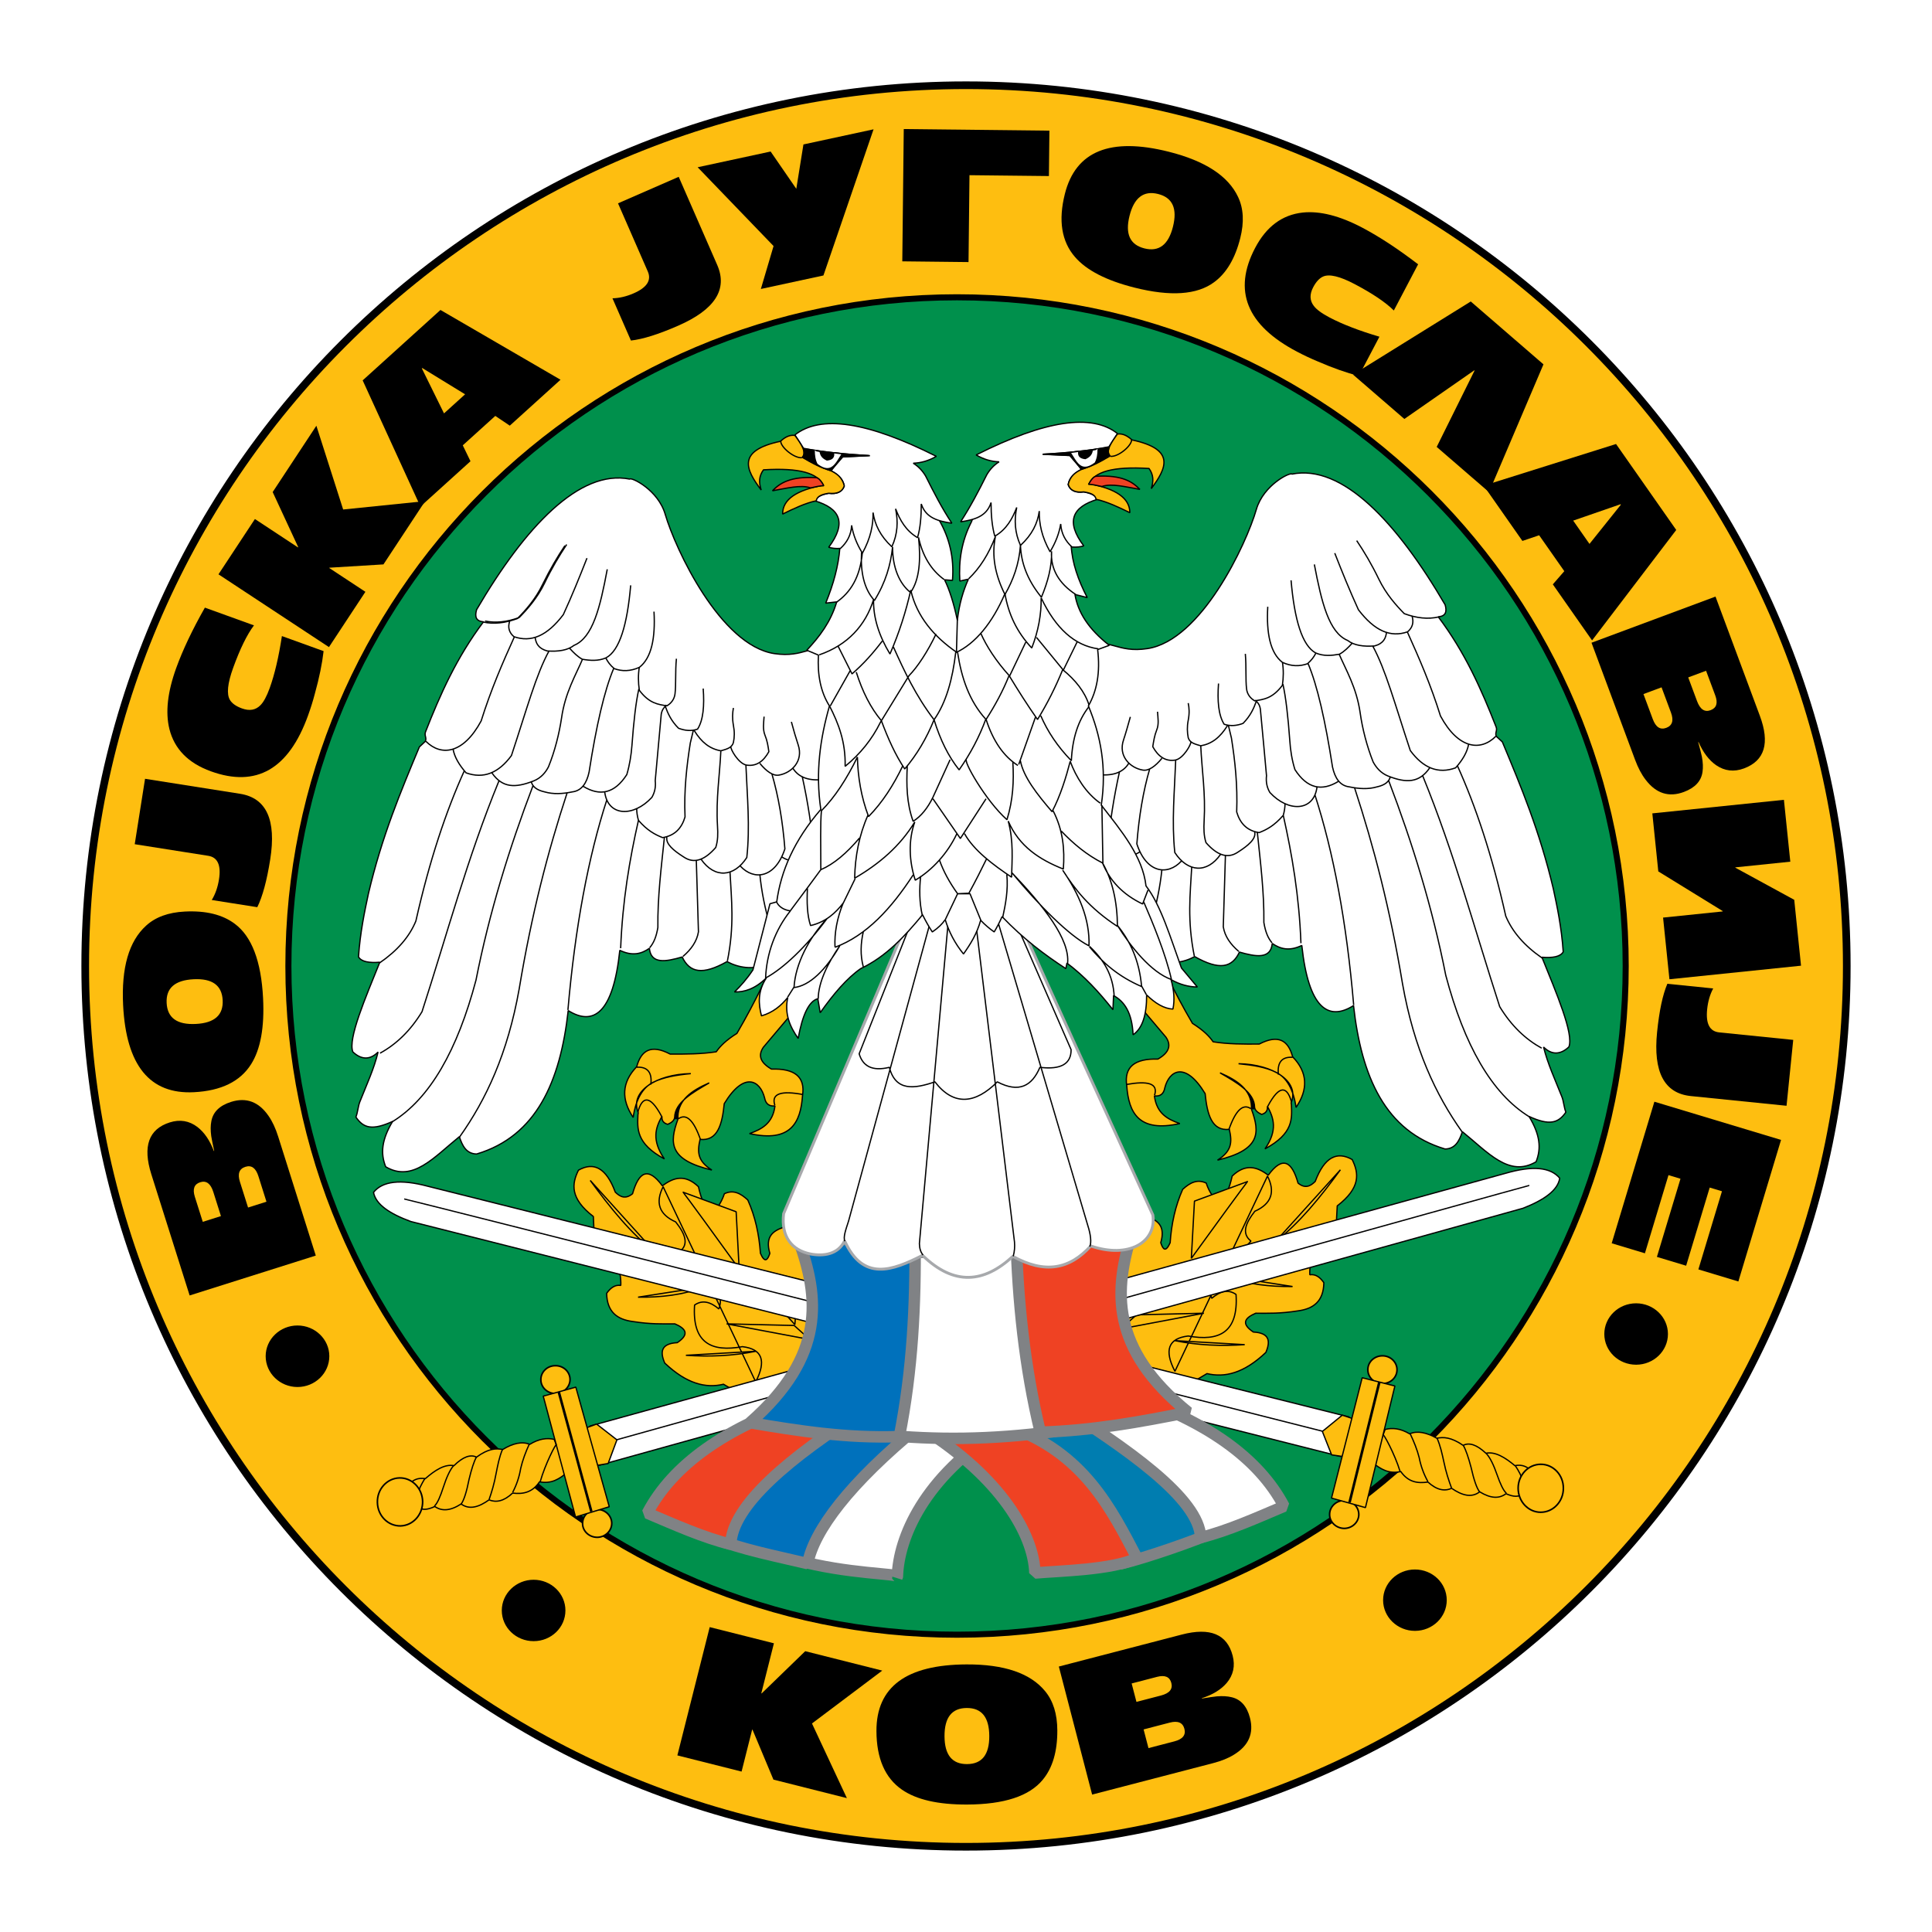 <?xml version="1.0" encoding="utf-8"?>
<!-- Generator: Adobe Illustrator 13.0.0, SVG Export Plug-In . SVG Version: 6.00 Build 14948)  -->
<!DOCTYPE svg PUBLIC "-//W3C//DTD SVG 1.0//EN" "http://www.w3.org/TR/2001/REC-SVG-20010904/DTD/svg10.dtd">
<svg version="1.0" id="Layer_1" xmlns="http://www.w3.org/2000/svg" xmlns:xlink="http://www.w3.org/1999/xlink" x="0px" y="0px"
	 width="192.756px" height="192.756px" viewBox="0 0 192.756 192.756" enable-background="new 0 0 192.756 192.756"
	 xml:space="preserve">
<g>
	<polygon fill-rule="evenodd" clip-rule="evenodd" fill="#FFFFFF" points="0,0 192.756,0 192.756,192.756 0,192.756 0,0 	"/>
	
		<path fill-rule="evenodd" clip-rule="evenodd" fill="#FEBE10" stroke="#000000" stroke-width="0.764" stroke-miterlimit="2.613" d="
		M96.377,8.504c48.507,0,87.875,39.366,87.875,87.874c0,48.507-39.367,87.874-87.875,87.874c-48.506,0-87.874-39.367-87.874-87.874
		C8.504,47.87,47.871,8.504,96.377,8.504L96.377,8.504z"/>
	<polygon fill-rule="evenodd" clip-rule="evenodd" points="67.581,175.137 70.807,162.337 77.214,163.952 75.956,168.942 
		75.992,168.951 80.338,164.739 88.023,166.676 81.011,171.951 84.494,179.399 77.165,177.552 75.079,172.572 75.043,172.563 
		73.988,176.751 67.581,175.137 	"/>
	<path fill-rule="evenodd" clip-rule="evenodd" d="M96.494,180.039c-2.904,0.013-5.078-0.486-6.521-1.495
		c-1.677-1.165-2.52-3.11-2.53-5.835c-0.017-4.409,2.982-6.627,8.997-6.65c3.746-0.014,6.354,0.874,7.826,2.664
		c0.81,0.975,1.217,2.279,1.223,3.917c0.009,2.102-0.473,3.74-1.444,4.916C102.707,179.197,100.19,180.025,96.494,180.039
		L96.494,180.039L96.494,180.039z M96.479,176.004c1.489-0.005,2.229-0.938,2.221-2.798c-0.007-1.872-0.755-2.805-2.243-2.799
		c-1.49,0.005-2.229,0.944-2.222,2.816C94.242,175.084,94.99,176.01,96.479,176.004L96.479,176.004z"/>
	<path fill-rule="evenodd" clip-rule="evenodd" d="M108.962,179.046l-3.322-12.775l12.274-3.192
		c2.823-0.734,4.512-0.032,5.068,2.105c0.267,1.028,0.069,1.938-0.596,2.728c-0.57,0.666-1.397,1.171-2.48,1.516l0.01,0.035
		c0.677-0.113,1.174-0.186,1.493-0.218c0.567-0.047,1.062-0.017,1.479,0.088c0.913,0.217,1.521,0.904,1.822,2.061
		c0.402,1.548-0.131,2.771-1.6,3.671c-0.553,0.345-1.248,0.627-2.086,0.845L108.962,179.046L108.962,179.046L108.962,179.046z
		 M112.905,167.959l0.479,1.839l2.444-0.636c0.851-0.222,1.195-0.638,1.036-1.251c-0.159-0.614-0.636-0.816-1.426-0.611
		L112.905,167.959L112.905,167.959L112.905,167.959z M114.098,172.545l0.485,1.864l2.587-0.673c0.825-0.215,1.159-0.63,0.999-1.246
		c-0.163-0.627-0.652-0.835-1.467-0.623L114.098,172.545L114.098,172.545z"/>
	<path fill-rule="evenodd" clip-rule="evenodd" d="M31.506,125.269l-12.586,3.979l-3.823-12.095
		c-0.878-2.779-0.265-4.503,1.841-5.17c1.013-0.319,1.932-0.168,2.755,0.455c0.693,0.535,1.241,1.335,1.641,2.397l0.035-0.011
		c-0.148-0.67-0.246-1.163-0.295-1.48c-0.076-0.564-0.072-1.059,0.012-1.481c0.169-0.924,0.824-1.565,1.964-1.926
		c1.525-0.481,2.774-0.013,3.748,1.406c0.374,0.535,0.691,1.216,0.953,2.042L31.506,125.269L31.506,125.269L31.506,125.269z
		 M20.23,121.903l1.813-0.573l-0.761-2.408c-0.265-0.837-0.699-1.161-1.304-0.97c-0.603,0.19-0.783,0.677-0.537,1.455L20.23,121.903
		L20.23,121.903L20.23,121.903z M24.749,120.476l1.836-0.581l-0.805-2.548c-0.257-0.814-0.689-1.126-1.295-0.934
		c-0.618,0.195-0.8,0.694-0.547,1.497L24.749,120.476L24.749,120.476z"/>
	<path fill-rule="evenodd" clip-rule="evenodd" d="M26.247,99.586c0.146,2.9-0.25,5.096-1.19,6.584
		c-1.087,1.729-2.99,2.661-5.711,2.8c-4.405,0.222-6.759-2.671-7.062-8.678c-0.189-3.741,0.577-6.388,2.296-7.942
		c0.935-0.854,2.22-1.322,3.856-1.404c2.098-0.105,3.757,0.3,4.978,1.215C25.116,93.418,26.06,95.894,26.247,99.586L26.247,99.586
		L26.247,99.586z M22.216,99.789c-0.075-1.486-1.041-2.183-2.899-2.089c-1.87,0.094-2.768,0.885-2.691,2.371
		c0.075,1.487,1.047,2.184,2.917,2.089C21.4,102.066,22.292,101.276,22.216,99.789L22.216,99.789z"/>
	<path fill-rule="evenodd" clip-rule="evenodd" d="M25.67,90.51l-4.543-0.717c0.357-0.585,0.598-1.271,0.721-2.055
		c0.224-1.421-0.134-2.207-1.075-2.355l-7.332-1.156l1.03-6.527l9.48,1.496c2.63,0.416,3.632,2.6,3.008,6.552
		C26.626,87.856,26.197,89.445,25.67,90.51L25.67,90.51z"/>
	<path fill-rule="evenodd" clip-rule="evenodd" d="M20.441,60.623l4.897,1.77c-0.698,0.929-1.392,2.345-2.08,4.25
		c-0.559,1.549-0.665,2.614-0.314,3.195c0.213,0.349,0.612,0.63,1.199,0.842c0.749,0.271,1.359,0.167,1.831-0.311
		c0.321-0.312,0.633-0.887,0.936-1.725c0.493-1.365,0.898-3.093,1.216-5.184l4.16,1.503c-0.144,1.258-0.433,2.666-0.866,4.222
		c-0.188,0.724-0.419,1.463-0.693,2.221c-1.928,5.336-5.155,7.186-9.682,5.55c-2.263-0.818-3.644-2.226-4.144-4.222
		c-0.411-1.667-0.185-3.693,0.678-6.08C18.234,64.84,19.188,62.831,20.441,60.623L20.441,60.623z"/>
	<polygon fill-rule="evenodd" clip-rule="evenodd" points="32.82,64.562 21.797,57.3 25.433,51.783 29.73,54.615 29.751,54.583 
		27.205,49.093 31.565,42.475 34.237,50.833 42.417,49.997 38.258,56.31 32.869,56.639 32.849,56.669 36.456,59.045 32.82,64.562 	
		"/>
	<path fill-rule="evenodd" clip-rule="evenodd" d="M41.946,50.538L36.183,37.95l7.762-7.025l11.979,6.961l-5.062,4.582l-1.447-0.972
		l-3.244,2.935l0.77,1.587L41.946,50.538L41.946,50.538L41.946,50.538z M46.402,39.34L42.13,36.72l-0.041,0.037l2.21,4.487
		L46.402,39.34L46.402,39.34z"/>
	<path fill-rule="evenodd" clip-rule="evenodd" d="M62.947,33.976l-1.841-4.215c0.686-0.015,1.392-0.181,2.119-0.498
		c1.319-0.576,1.789-1.301,1.407-2.174l-2.972-6.803l6.055-2.644l3.842,8.794c1.066,2.439-0.235,4.46-3.903,6.062
		C65.697,33.354,64.129,33.846,62.947,33.976L62.947,33.976z"/>
	<polygon fill-rule="evenodd" clip-rule="evenodd" points="75.911,28.831 77.178,24.548 69.604,16.687 76.885,15.117 79.447,18.837 
		80.159,14.411 87.155,12.902 82.154,27.484 75.911,28.831 	"/>
	<polygon fill-rule="evenodd" clip-rule="evenodd" points="90.022,26.074 90.168,12.875 104.7,13.036 104.65,17.565 96.725,17.478 
		96.63,26.147 90.022,26.074 	"/>
	<path fill-rule="evenodd" clip-rule="evenodd" d="M113.195,28.697c-2.816-0.708-4.799-1.729-5.948-3.063
		c-1.335-1.544-1.671-3.638-1.007-6.28c1.074-4.277,4.529-5.683,10.363-4.216c3.633,0.913,5.94,2.419,6.923,4.518
		c0.544,1.145,0.615,2.511,0.216,4.098c-0.512,2.038-1.385,3.506-2.617,4.406C119.424,29.419,116.781,29.598,113.195,28.697
		L113.195,28.697L113.195,28.697z M114.18,24.783c1.443,0.362,2.393-0.357,2.846-2.161c0.456-1.815-0.038-2.905-1.481-3.268
		s-2.394,0.363-2.851,2.179C112.24,23.337,112.735,24.42,114.18,24.783L114.18,24.783z"/>
	<path fill-rule="evenodd" clip-rule="evenodd" d="M141.486,26.369l-2.423,4.609c-0.824-0.819-2.133-1.699-3.926-2.642
		c-1.458-0.767-2.499-1.016-3.121-0.749c-0.375,0.163-0.708,0.52-0.998,1.072c-0.37,0.705-0.352,1.324,0.058,1.857
		c0.266,0.36,0.792,0.748,1.58,1.163c1.286,0.676,2.942,1.314,4.971,1.914l-2.058,3.916c-1.229-0.314-2.583-0.793-4.065-1.435
		c-0.691-0.285-1.394-0.614-2.105-0.989c-5.022-2.64-6.413-6.09-4.174-10.35c1.119-2.13,2.702-3.307,4.749-3.528
		c1.707-0.179,3.684,0.321,5.931,1.502C137.61,23.606,139.471,24.827,141.486,26.369L141.486,26.369z"/>
	<polygon fill-rule="evenodd" clip-rule="evenodd" points="153.992,36.351 148.56,49.102 143.339,44.589 147.119,36.969 
		147.092,36.945 140.113,41.8 134.989,37.372 146.737,30.079 153.992,36.351 	"/>
	<path fill-rule="evenodd" clip-rule="evenodd" d="M148.028,48.452l13.205-4.154l6.006,8.576l-8.398,11.02l-3.915-5.593l1.145-1.315
		l-2.51-3.583l-1.67,0.566L148.028,48.452L148.028,48.452L148.028,48.452z M158.583,54.266l3.132-3.914l-0.031-0.045l-4.727,1.635
		L158.583,54.266L158.583,54.266z"/>
	<path fill-rule="evenodd" clip-rule="evenodd" d="M158.785,64.125l12.371-4.604l4.423,11.888c1.018,2.733,0.49,4.485-1.58,5.255
		c-0.995,0.37-1.92,0.265-2.773-0.315c-0.721-0.5-1.307-1.272-1.76-2.313l-0.034,0.012c0.182,0.662,0.304,1.149,0.369,1.464
		c0.104,0.561,0.125,1.054,0.062,1.481c-0.122,0.93-0.744,1.604-1.865,2.022c-1.499,0.557-2.77,0.151-3.812-1.218
		c-0.4-0.516-0.752-1.179-1.054-1.991L158.785,64.125L158.785,64.125L158.785,64.125z M165.774,68.575l-1.806,0.672l0.932,2.504
		c0.298,0.799,0.744,1.09,1.341,0.868c0.608-0.227,0.765-0.734,0.472-1.523L165.774,68.575L165.774,68.575L165.774,68.575z
		 M170.215,66.922l-1.781,0.663l0.881,2.368c0.307,0.822,0.757,1.125,1.351,0.903s0.748-0.715,0.463-1.48L170.215,66.922
		L170.215,66.922z"/>
	<polygon fill-rule="evenodd" clip-rule="evenodd" points="166.559,97.701 165.925,91.548 171.878,90.934 171.874,90.898 
		165.449,86.941 164.853,81.151 177.982,79.799 178.619,85.97 173.136,86.536 173.139,86.572 179.012,89.775 179.688,96.347 
		166.559,97.701 	"/>
	<path fill-rule="evenodd" clip-rule="evenodd" d="M166.352,98.153l4.575,0.464c-0.324,0.604-0.525,1.302-0.605,2.091
		c-0.146,1.433,0.255,2.196,1.204,2.293l7.385,0.749l-0.667,6.573l-9.549-0.969c-2.648-0.269-3.771-2.394-3.367-6.376
		C165.543,100.854,165.885,99.245,166.352,98.153L166.352,98.153z"/>
	<polygon fill-rule="evenodd" clip-rule="evenodd" points="165.058,109.918 177.695,113.729 173.437,127.853 169.447,126.649 
		171.8,118.852 170.578,118.483 168.227,126.281 165.31,125.401 167.662,117.604 166.465,117.243 164.114,125.041 160.799,124.041 
		165.058,109.918 	"/>
	
		<path fill-rule="evenodd" clip-rule="evenodd" fill="#00904C" stroke="#000000" stroke-width="0.605" stroke-miterlimit="2.613" d="
		M95.479,29.661c36.83,0,66.717,29.886,66.717,66.717s-29.887,66.716-66.717,66.716c-36.819,0-66.706-29.885-66.706-66.716
		S58.66,29.661,95.479,29.661L95.479,29.661z"/>
	
		<path fill-rule="evenodd" clip-rule="evenodd" fill="#FEBE10" stroke="#000000" stroke-width="0.127" stroke-linejoin="bevel" stroke-miterlimit="2.613" d="
		M134.906,115.686c-1.524-0.862-2.773-0.236-3.687,2.187c-0.487,0.487-1.013,0.737-1.712,0.164c-0.613-2.176-1.537-2.75-2.974-0.788
		c-1.113-0.851-2.275-1.188-3.6,0.088c-0.288,1.299-0.7,2.312-1.412,2.574c-0.487-0.438-0.9-1.025-1.175-1.874
		c-0.912-0.438-1.649-0.014-2.35,0.624c-0.737,1.662-1.124,3.449-1.249,5.323c-0.438,0.988-0.714,0.7-0.938,0
		c0.488-1.661-0.3-2.225-1.324-2.586l-4.536,5.011l3.986,14.472l6.486-3.837c1.774,0.425,3.687-0.037,5.873-2.112
		c0.475-1.124,0.375-1.948-1.25-2.036c-1.287-0.862-0.812-1.425,0.238-1.875c1.262,0,2.411,0.05,4.224-0.237
		c1.499-0.2,2.549-0.925,2.574-2.812c-0.375-0.538-0.812-0.875-1.399-0.788c-0.038-0.725,0.125-1.449,0.312-2.187l2.337-3.049
		l0.087-1.638C135.769,118.498,135.582,117.061,134.906,115.686L134.906,115.686z"/>
	
		<path fill-rule="evenodd" clip-rule="evenodd" fill="#FEBE10" stroke="#000000" stroke-width="0.127" stroke-linejoin="bevel" stroke-miterlimit="2.613" d="
		M126.458,117.336c0.787,1.574,0.413,2.761-1.262,3.511c-0.925,1.175-1.35,2.225-0.388,2.975l-2.975,3.361
		c-1.237,0.788-1.212,1.575-0.937,2.35c0.812-0.687,1.612-0.949,2.424-0.387c0.25,3.8-1.687,4.711-4.773,4.148
		c-2,0.237-2.412,1.425-1.324,3.524L126.458,117.336L126.458,117.336z"/>
	
		<path fill-rule="evenodd" clip-rule="evenodd" fill="#FEBE10" stroke="#000000" stroke-width="0.127" stroke-linejoin="bevel" stroke-miterlimit="2.613" d="
		M133.731,116.711c-1.999,2.736-4.074,5.311-6.498,7.186L133.731,116.711L133.731,116.711z"/>
	
		<path fill-rule="evenodd" clip-rule="evenodd" fill="#FEBE10" stroke="#000000" stroke-width="0.127" stroke-linejoin="bevel" stroke-miterlimit="2.613" d="
		M124.496,117.872c-0.074,0-3.786,5.125-5.637,7.674l0.313-5.711L124.496,117.872L124.496,117.872z"/>
	
		<path fill-rule="evenodd" clip-rule="evenodd" fill="#FEBE10" stroke="#000000" stroke-width="0.127" stroke-linejoin="bevel" stroke-miterlimit="2.613" d="
		M128.958,128.357c-2.262,0.025-4.449-0.2-6.499-1.012L128.958,128.357L128.958,128.357z"/>
	
		<polygon fill-rule="evenodd" clip-rule="evenodd" fill="#FEBE10" stroke="#000000" stroke-width="0.127" stroke-linejoin="bevel" stroke-miterlimit="2.613" points="
		120.109,131.02 113.387,131.183 111.824,132.582 120.109,131.02 	"/>
	
		<path fill-rule="evenodd" clip-rule="evenodd" fill="#FEBE10" stroke="#000000" stroke-width="0.127" stroke-linejoin="bevel" stroke-miterlimit="2.613" d="
		M115.424,128.833c0-0.075-1.413,1.487-2.112,2.262l-0.163-2.337L115.424,128.833L115.424,128.833z"/>
	
		<path fill-rule="evenodd" clip-rule="evenodd" fill="#FEBE10" stroke="#000000" stroke-width="0.127" stroke-linejoin="bevel" stroke-miterlimit="2.613" d="
		M124.185,134.156c-2.325,0.15-4.649,0.075-6.961-0.399L124.185,134.156L124.185,134.156z"/>
	
		<path fill-rule="evenodd" clip-rule="evenodd" fill="#FEBE10" stroke="#000000" stroke-width="0.127" stroke-linejoin="bevel" stroke-miterlimit="2.613" d="
		M57.712,116.748c1.524-0.862,2.774-0.237,3.674,2.188c0.487,0.486,1.024,0.737,1.724,0.162c0.613-2.175,1.538-2.749,2.975-0.787
		c1.112-0.85,2.274-1.188,3.599,0.087c0.287,1.3,0.699,2.312,1.412,2.574c0.487-0.437,0.887-1.024,1.175-1.874
		c0.912-0.438,1.649-0.013,2.337,0.624c0.749,1.663,1.124,3.45,1.262,5.324c0.425,0.987,0.711,0.7,0.937,0
		c-0.488-1.661,0.3-2.225,1.325-2.587l4.536,5.012l-3.987,14.471l-6.498-3.836c-1.762,0.425-3.675-0.038-5.861-2.112
		c-0.487-1.124-0.375-1.949,1.25-2.037c1.287-0.862,0.812-1.424-0.237-1.874c-1.263,0-2.412,0.049-4.225-0.237
		c-1.499-0.2-2.549-0.925-2.586-2.812c0.388-0.538,0.825-0.876,1.412-0.788c0.037-0.725-0.125-1.449-0.312-2.187l-2.35-3.05
		l-0.075-1.637C56.85,119.56,57.037,118.122,57.712,116.748L57.712,116.748z"/>
	
		<path fill-rule="evenodd" clip-rule="evenodd" fill="#FEBE10" stroke="#000000" stroke-width="0.127" stroke-linejoin="bevel" stroke-miterlimit="2.613" d="
		M66.16,118.397c-0.788,1.575-0.426,2.762,1.25,3.512c0.937,1.175,1.362,2.225,0.4,2.975l2.975,3.361
		c1.225,0.788,1.212,1.574,0.938,2.35c-0.813-0.688-1.625-0.949-2.425-0.388c-0.25,3.8,1.688,4.712,4.774,4.149
		c2,0.238,2.399,1.425,1.324,3.512L66.16,118.397L66.16,118.397z"/>
	
		<path fill-rule="evenodd" clip-rule="evenodd" fill="#FEBE10" stroke="#000000" stroke-width="0.127" stroke-linejoin="bevel" stroke-miterlimit="2.613" d="
		M58.887,117.772c2,2.737,4.074,5.312,6.499,7.199L58.887,117.772L58.887,117.772z"/>
	
		<path fill-rule="evenodd" clip-rule="evenodd" fill="#FEBE10" stroke="#000000" stroke-width="0.127" stroke-linejoin="bevel" stroke-miterlimit="2.613" d="
		M68.122,118.936c0.075,0,3.774,5.11,5.624,7.673l-0.3-5.711L68.122,118.936L68.122,118.936z"/>
	
		<path fill-rule="evenodd" clip-rule="evenodd" fill="#FEBE10" stroke="#000000" stroke-width="0.127" stroke-linejoin="bevel" stroke-miterlimit="2.613" d="
		M63.661,129.42c2.249,0.024,4.448-0.2,6.498-1.012L63.661,129.42L63.661,129.42z"/>
	
		<polygon fill-rule="evenodd" clip-rule="evenodd" fill="#FEBE10" stroke="#000000" stroke-width="0.127" stroke-linejoin="bevel" stroke-miterlimit="2.613" points="
		72.496,132.082 79.232,132.244 80.794,133.645 72.496,132.082 	"/>
	
		<path fill-rule="evenodd" clip-rule="evenodd" fill="#FEBE10" stroke="#000000" stroke-width="0.127" stroke-linejoin="bevel" stroke-miterlimit="2.613" d="
		M77.195,129.896c0-0.076,1.412,1.486,2.112,2.262l0.163-2.338L77.195,129.896L77.195,129.896z"/>
	
		<path fill-rule="evenodd" clip-rule="evenodd" fill="#FEBE10" stroke="#000000" stroke-width="0.127" stroke-linejoin="bevel" stroke-miterlimit="2.613" d="
		M68.434,135.219c2.325,0.15,4.637,0.075,6.961-0.4L68.434,135.219L68.434,135.219z"/>
	
		<path fill-rule="evenodd" clip-rule="evenodd" fill="#FFFFFF" stroke="#808285" stroke-width="1.146" stroke-linejoin="bevel" stroke-miterlimit="2.613" d="
		M89.717,142.742c-7.586,2.6-7.736,8.022-10.298,12.897c5.111,1.411,10.311,1.35,10.111,1.661c0.124-3.898,2.648-9.897,10.31-14.733
		L89.717,142.742L89.717,142.742z"/>
	
		<path fill-rule="evenodd" clip-rule="evenodd" fill="#0071BC" stroke="#808285" stroke-width="1.146" stroke-linejoin="bevel" stroke-miterlimit="2.613" d="
		M85.331,140.143c-9.06,4.599-14.322,10.784-14.247,13.26c2.711,1.162,6.773,1.937,9.498,2.599c0.625-3.299,4.161-8.01,11.11-13.709
		L85.331,140.143L85.331,140.143z"/>
	
		<path fill-rule="evenodd" clip-rule="evenodd" fill="#007DB0" stroke="#808285" stroke-width="1.146" stroke-linejoin="bevel" stroke-miterlimit="2.613" d="
		M107.987,140.955c7.586,2.587,11.048,6.861,13.623,11.734c-2.725,1.15-7.137,2.688-9.849,3.35
		c-0.125-3.899-5.523-10.16-13.184-14.997L107.987,140.955L107.987,140.955z"/>
	
		<path fill-rule="evenodd" clip-rule="evenodd" fill="#EF4223" stroke="#808285" stroke-width="1.146" stroke-linejoin="bevel" stroke-miterlimit="2.613" d="
		M100.552,142.292c7.586,2.6,10.335,8.298,12.897,13.172c-2.537,1.175-7.61,1.25-10.197,1.474
		c-0.126-3.898-3.462-9.534-11.123-14.37L100.552,142.292L100.552,142.292z"/>
	
		<path fill-rule="evenodd" clip-rule="evenodd" fill="#FFFFFF" stroke="#000000" stroke-width="0.127" stroke-linejoin="bevel" stroke-miterlimit="2.613" d="
		M37.267,118.96c0.887-1.112,2.674-1.337,5.399-0.612l91.929,23.02l-0.838,3.949l-92.766-23.445
		C38.916,121.11,37.492,120.185,37.267,118.96L37.267,118.96z"/>
	<path fill="none" stroke="#000000" stroke-width="0.127" stroke-linejoin="bevel" stroke-miterlimit="2.613" d="M40.329,119.623
		c0.175,0,61.885,15.634,92.741,23.456"/>
	
		<polygon fill-rule="evenodd" clip-rule="evenodd" fill="#FEBE10" stroke="#000000" stroke-width="0.127" stroke-linejoin="bevel" stroke-miterlimit="2.613" points="
		135.318,141.655 133.919,141.192 131.932,142.816 132.856,145.154 134.494,145.392 135.318,141.655 	"/>
	
		<path fill-rule="evenodd" clip-rule="evenodd" fill="#FEBE10" stroke="#000000" stroke-width="0.159" stroke-miterlimit="2.613" d="
		M137.931,135.269c0.8,0,1.45,0.625,1.45,1.388c0,0.774-0.65,1.387-1.463,1.387c-0.8,0-1.45-0.625-1.45-1.387
		C136.468,135.881,137.118,135.269,137.931,135.269L137.931,135.269z"/>
	
		<path fill-rule="evenodd" clip-rule="evenodd" fill="#FEBE10" stroke="#000000" stroke-width="0.159" stroke-miterlimit="2.613" d="
		M134.106,149.702c0.812,0,1.463,0.626,1.463,1.4c0,0.763-0.663,1.387-1.463,1.387c-0.8-0.012-1.462-0.637-1.45-1.398
		C132.656,150.328,133.307,149.702,134.106,149.702L134.106,149.702z"/>
	
		<line fill="none" stroke="#000000" stroke-width="0.127" stroke-linejoin="bevel" stroke-miterlimit="2.613" x1="137.418" y1="137.931" x2="134.481" y2="149.828"/>
	
		<path fill-rule="evenodd" clip-rule="evenodd" fill="#FEBE10" stroke="#000000" stroke-width="0.127" stroke-linejoin="bevel" stroke-miterlimit="2.613" d="
		M138.193,142.617c0.725-0.188,1.524-0.112,2.449,0.438c0.763-0.338,1.687-0.138,2.712,0.437c0.662-0.125,1.399-0.125,2.625,0.713
		c0.6-0.313,1.35-0.075,2.273,0.787c0.926-0.188,1.9,0.413,2.887,1.237c0.763-0.15,1.237,0.125,1.662,0.525l0.075,2.536l-0.874-0.35
		c-0.4,0.475-1.013,0.413-1.75,0.088c-0.662,0.5-1.499,0.5-2.624-0.188c-0.826,0.637-1.775,0.349-2.8-0.35
		c-0.7,0.312-1.475,0.187-2.362-0.625c-1.012,0.149-1.962,0.025-2.711-1.051c-1.188,0.276-2.025-0.25-2.8-0.874L138.193,142.617
		L138.193,142.617z"/>
	
		<polygon fill-rule="evenodd" clip-rule="evenodd" fill="#FEBE10" stroke="#000000" stroke-width="0.127" stroke-linejoin="bevel" stroke-miterlimit="2.613" points="
		135.906,137.456 139.168,138.28 136.23,150.415 132.845,149.466 135.906,137.456 	"/>
	<path fill="none" stroke="#000000" stroke-width="0.127" stroke-linejoin="bevel" stroke-miterlimit="2.613" d="M137.969,143.142
		c0.024-0.212,1.199,1.95,1.712,3.649 M140.681,143.018c0.387,0.812,0.711,1.612,0.912,2.412c0.162,0.824,0.438,1.611,0.861,2.373
		 M143.367,143.467c0.35,0.8,0.513,1.588,0.688,2.387c0.212,1.037,0.5,1.887,0.762,2.6 M145.991,144.204
		c0.263,0.449,0.513,1.2,0.775,2.187c0.287,1.264,0.574,2.112,0.862,2.462 M148.278,145.005c0.4,0.425,0.75,1.174,1.087,2.136
		c0.3,0.862,0.612,1.562,0.926,1.838 M151.165,146.204c0.362,0.55,0.662,1.1,0.812,1.662"/>
	
		<path fill-rule="evenodd" clip-rule="evenodd" fill="#FEBE10" stroke="#000000" stroke-width="0.159" stroke-miterlimit="2.613" d="
		M153.727,146.092c1.25,0,2.263,1.074,2.25,2.399c0,1.324-1.013,2.387-2.263,2.387c-1.237,0-2.249-1.075-2.249-2.4
		C151.465,147.166,152.477,146.092,153.727,146.092L153.727,146.092z"/>
	<path fill="none" stroke="#000000" stroke-width="0.255" stroke-linejoin="bevel" stroke-miterlimit="2.613" d="M137.618,137.893
		c-0.987,4.012-1.987,8.012-2.975,12.01"/>
	
		<path fill-rule="evenodd" clip-rule="evenodd" fill="#FFFFFF" stroke="#000000" stroke-width="0.127" stroke-linejoin="bevel" stroke-miterlimit="2.613" d="
		M155.614,117.548c-0.912-1.1-2.699-1.274-5.412-0.487l-91.353,25.219l0.938,3.911l92.165-25.644
		C154.027,119.734,155.427,118.772,155.614,117.548L155.614,117.548z"/>
	<path fill="none" stroke="#000000" stroke-width="0.127" stroke-linejoin="bevel" stroke-miterlimit="2.613" d="M152.577,118.272
		c-0.175,0.013-61.498,17.121-92.153,25.682"/>
	
		<polygon fill-rule="evenodd" clip-rule="evenodd" fill="#FEBE10" stroke="#000000" stroke-width="0.127" stroke-linejoin="bevel" stroke-miterlimit="2.613" points="
		58.137,142.58 59.524,142.079 61.549,143.654 60.674,146.016 59.049,146.291 58.137,142.58 	"/>
	
		<path fill-rule="evenodd" clip-rule="evenodd" fill="#FEBE10" stroke="#000000" stroke-width="0.159" stroke-miterlimit="2.613" d="
		M55.375,136.256c-0.8,0.013-1.438,0.649-1.413,1.425c0.013,0.763,0.687,1.374,1.487,1.35c0.8-0.025,1.437-0.662,1.425-1.425
		C56.85,136.831,56.187,136.231,55.375,136.256L55.375,136.256z"/>
	
		<path fill-rule="evenodd" clip-rule="evenodd" fill="#FEBE10" stroke="#000000" stroke-width="0.159" stroke-miterlimit="2.613" d="
		M59.537,150.59c-0.8,0.025-1.438,0.663-1.413,1.438c0.013,0.763,0.688,1.362,1.487,1.35c0.8-0.025,1.438-0.662,1.425-1.425
		C61.011,151.178,60.349,150.578,59.537,150.59L59.537,150.59z"/>
	
		<line fill="none" stroke="#000000" stroke-width="0.127" stroke-linejoin="bevel" stroke-miterlimit="2.613" x1="55.937" y1="138.905" x2="59.162" y2="150.728"/>
	
		<path fill-rule="evenodd" clip-rule="evenodd" fill="#FEBE10" stroke="#000000" stroke-width="0.127" stroke-linejoin="bevel" stroke-miterlimit="2.613" d="
		M55.288,143.604c-0.725-0.162-1.524-0.062-2.437,0.499c-0.775-0.324-1.688-0.1-2.699,0.513c-0.675-0.124-1.413-0.112-2.611,0.763
		c-0.601-0.301-1.351-0.037-2.25,0.85c-0.924-0.175-1.886,0.45-2.861,1.3c-0.763-0.138-1.237,0.162-1.65,0.562l-0.025,2.536
		l0.875-0.361c0.413,0.462,1.025,0.375,1.75,0.037c0.675,0.476,1.525,0.462,2.625-0.251c0.837,0.613,1.788,0.302,2.787-0.411
		c0.7,0.287,1.474,0.149,2.349-0.675c1.012,0.125,1.962-0.038,2.687-1.125c1.2,0.237,2.011-0.3,2.774-0.95L55.288,143.604
		L55.288,143.604z"/>
	
		<polygon fill-rule="evenodd" clip-rule="evenodd" fill="#FEBE10" stroke="#000000" stroke-width="0.127" stroke-linejoin="bevel" stroke-miterlimit="2.613" points="
		57.449,138.393 54.2,139.293 57.424,151.353 60.786,150.328 57.449,138.393 	"/>
	<path fill="none" stroke="#000000" stroke-width="0.127" stroke-linejoin="bevel" stroke-miterlimit="2.613" d="M55.525,144.129
		c-0.024-0.212-1.15,1.987-1.624,3.688 M52.813,144.066c-0.375,0.812-0.675,1.625-0.863,2.437c-0.137,0.825-0.4,1.625-0.799,2.388
		 M50.139,144.591c-0.337,0.801-0.475,1.588-0.637,2.388c-0.188,1.05-0.45,1.899-0.7,2.612 M47.527,145.379
		c-0.25,0.463-0.488,1.212-0.725,2.199c-0.25,1.274-0.525,2.137-0.799,2.487 M45.252,146.229c-0.375,0.438-0.712,1.2-1.024,2.162
		c-0.287,0.887-0.575,1.588-0.888,1.875 M42.403,147.491c-0.35,0.574-0.638,1.124-0.775,1.688"/>
	
		<path fill-rule="evenodd" clip-rule="evenodd" fill="#FEBE10" stroke="#000000" stroke-width="0.159" stroke-miterlimit="2.613" d="
		M39.841,147.453c-1.237,0.038-2.225,1.125-2.187,2.449c0.025,1.325,1.062,2.362,2.312,2.338c1.25-0.038,2.225-1.138,2.2-2.45
		C42.128,148.466,41.091,147.416,39.841,147.453L39.841,147.453z"/>
	<path fill="none" stroke="#000000" stroke-width="0.255" stroke-linejoin="bevel" stroke-miterlimit="2.613" d="M55.75,138.88
		c1.087,3.975,2.175,7.948,3.249,11.923"/>
	
		<path fill-rule="evenodd" clip-rule="evenodd" fill="#FFFFFF" stroke="#808285" stroke-width="1.146" stroke-linejoin="bevel" stroke-miterlimit="2.613" d="
		M89.729,124.945h13.696l1.912,17.859c-6.698,0.874-12.009,0.862-17.346,0.35L89.729,124.945L89.729,124.945z"/>
	
		<path fill-rule="evenodd" clip-rule="evenodd" fill="#EF4223" stroke="#808285" stroke-width="1.146" stroke-linejoin="bevel" stroke-miterlimit="2.613" d="
		M80.02,139.868c-7.585,2.587-12.872,6.224-15.434,11.097c2.711,1.149,5.611,2.449,8.323,3.112
		c0.125-3.887,5.874-8.686,13.521-13.522L80.02,139.868L80.02,139.868z"/>
	
		<path fill-rule="evenodd" clip-rule="evenodd" fill="#FFFFFF" stroke="#808285" stroke-width="1.146" stroke-linejoin="bevel" stroke-miterlimit="2.613" d="
		M112.674,139.181c7.586,2.586,12.872,6.224,15.435,11.097c-2.712,1.15-5.611,2.449-8.323,3.125
		c-0.125-3.899-7.311-8.873-14.972-13.709L112.674,139.181L112.674,139.181z"/>
	
		<path fill-rule="evenodd" clip-rule="evenodd" fill="#EF4223" stroke="#808285" stroke-width="1.146" stroke-linejoin="bevel" stroke-miterlimit="2.613" d="
		M112.974,122.908l-11.609,0.275c0.175,6.586,0.85,13.186,2.425,19.709c5.299-0.163,9.997-1.038,14.759-1.988
		C110.699,134.544,111.138,128.683,112.974,122.908L112.974,122.908z"/>
	
		<path fill-rule="evenodd" clip-rule="evenodd" fill="#0071BC" stroke="#808285" stroke-width="1.146" stroke-linejoin="bevel" stroke-miterlimit="2.613" d="
		M79.669,123.734l11.622-0.175c0.076,6.586-0.249,13.184-1.562,19.77c-5.298,0.188-10.123-0.574-14.909-1.388
		C82.406,135.281,81.744,129.433,79.669,123.734L79.669,123.734z"/>
	<path fill="none" stroke="#000000" stroke-width="0.127" stroke-linejoin="bevel" stroke-miterlimit="2.613" d="M56.325,54.587
		c-0.15,0.513-0.475,0.85-0.688,1.288 M58.737,55.575c-0.75,1.887-1.512,3.773-2.374,5.648c-1.612,2.125-3.188,2.799-4.912,2.199
		c-0.475-0.412-0.637-0.913-0.424-1.549 M53.562,63.46c0.075,0.612,0.313,1.138,1.213,1.387c1.087,0.063,2.024-0.062,2.662-0.562
		c1.887-0.788,2.599-3.787,3.323-7.585 M63.086,58.299c-0.338,3.912-1.1,6.511-2.45,7.236c-0.799,0.337-1.586,0.275-2.374,0.125
		c-0.5-0.275-0.875-0.675-1.25-1.075 M60.636,65.573c0.163,0.35,0.413,0.7,0.812,1.038c0.787,0.287,1.6,0.274,2.5-0.125
		c1.212-0.95,1.612-2.912,1.461-5.562 M63.948,66.435c-0.113,0.788-0.113,1.562,0,2.337c1,1.312,1.887,1.399,2.761,1.549
		c0.413-0.25,0.75-0.65,0.812-1.2c0.113-0.925,0.013-2.199,0.138-3.499 M66.535,70.321c0.262,0.75,0.6,1.487,1.337,2.238
		c0.637,0.237,1.262,0.312,1.9,0.087c0.562-0.9,0.674-2.337,0.562-4.049 M69.421,72.771c0.75,1.212,1.587,1.85,2.674,2.037
		c0.613-0.175,1.1-0.312,1.25-0.825c0.101-0.525,0.125-1.087,0-1.725c-0.138-0.712-0.1-1.25,0-1.725 M73.083,74.371
		c-0.087,0.225,0.737,1.7,1.55,1.85c1,0.162,1.712-0.35,2.249-1.337c-0.087-0.55-0.162-1.099-0.387-1.637
		c-0.25-0.587-0.125-1.25-0.087-1.85 M75.97,76.058c0.662,0.799,1.337,1.261,1.9,1.174c1.274-0.212,2.486-1.4,1.937-3.037
		c-0.237-0.675-0.45-1.437-0.687-2.287 M79.294,76.57c0.575,0.912,1.638,1.299,3.238,1.075 M42.653,73.858
		c1.5,1.511,3.736,1.287,5.523-2.025c0.988-3.136,2.113-5.736,3.312-8.411 M45.378,74.633c0.124,0.788,0.587,1.574,1.287,2.362
		c1.737,0.637,3.236,0.025,4.523-1.725c1.575-4.749,2.475-8.073,3.749-10.422 M53.175,77.857c0.113,0.513,0.537,0.862,1.337,1.038
		c0.85,0.25,1.787,0.212,2.762,0c0.925-0.1,1.425-0.85,1.675-1.975c0.712-4.586,1.525-8.148,2.462-10.348 M58.35,78.332
		c1.674,1.038,3.124,0.75,4.349-1.162c0.3-0.963,0.45-1.924,0.512-2.886c0.187-2.425,0.399-4.362,0.7-5.649 M60.499,78.945
		c0.325,2.424,2.862,2.499,4.699,0.512c0.274-0.45,0.412-1,0.349-1.674l0.263-2.899l0.337-3.749c0.088-0.476,0.3-0.688,0.513-0.9
		 M63.698,80.531c0,0.4,0.049,0.812,0.162,1.212c0.875,1.013,1.662,1.426,2.412,1.725c1.25-0.2,1.912-0.962,2.25-2.074
		c-0.113-2.662,0.15-5.049,0.512-7.373l0.3-1.25 M66.709,83.419c-0.125,0.662,0.637,1.324,1.675,1.986
		c1.062,0.726,2.125,0.263,3.199-0.95c0.213-0.7,0.213-1.4,0.175-2.149c-0.163-2.762,0.225-5.037,0.337-7.549 M70.109,85.618
		c1.375,1.962,3.312,1.788,4.575-0.175c0.324-3.048,0.024-6.11-0.088-9.173 M74.033,86.306c1.337,1.449,3.475,1.237,4.437-1.725
		c-0.2-2.712-0.625-5.224-1.288-7.498 M78.132,85.368c1.375,0.912,2.25,0.074,3.274-0.262c-0.237-2.588-0.625-5.174-1.212-7.762
		 M38.042,95.965c1.775-1.225,2.987-2.625,3.624-4.187c1.362-6.086,3.012-10.947,4.824-14.996 M46.015,113.336
		c2.649-3.711,4.812-8.311,5.948-14.783c1.25-7.449,2.85-13.646,4.787-19.571 M56.837,100.664
		c0.712-8.322,2.037-15.271,3.874-20.995 M62.098,94.503c0.175-4.737,0.888-8.848,1.762-12.76 M75.97,87.13
		c0.175,1.725,0.525,3.448,1.037,5.173 M38.092,104.976c1.612-0.899,3.023-2.225,4.174-4.136c2.5-7.674,4.536-15.347,7.673-23.02
		 M39.291,111.824c3.787-2.312,6.512-7.173,8.361-14.134c1.35-6.774,3.324-13.198,5.698-19.396 M64.985,94.454
		c0.4-0.475,0.65-1.062,0.812-2.025c-0.038-2.999,0.337-5.961,0.649-8.961 M68.297,95.316c0.837-0.713,1.399-1.513,1.562-2.45
		l-0.225-7.11 M72.996,86.917c0.149,2.724,0.462,5.287-0.25,8.873 M135.582,54.2c0.137,0.512,0.461,0.85,0.687,1.287"/>
	
		<path fill-rule="evenodd" clip-rule="evenodd" fill="#FFFFFF" stroke="#000000" stroke-width="0.127" stroke-linejoin="bevel" stroke-miterlimit="2.613" d="
		M108.662,64.473c2.149-0.837,2.775,0.7,5.812,0.238c5.387-0.812,9.873-10.422,10.872-13.885c0.713-2.449,3.399-3.749,3.549-3.524
		c5.013-1.013,10.448,4.762,15.284,13.035c0.2,0.688,0.063,1.149-0.687,1.2c2.688,3.574,4.311,7.26,5.773,10.984
		c0.149,0.363-0.125,0.575,0.013,0.937l0.611,0.563c1.863,4.461,3.726,8.91,5.087,14.659c0.375,1.737,0.825,3.862,0.987,6.287
		c-0.275,0.487-1.05,0.624-2.124,0.537c1.412,3.512,3.211,7.661,2.687,8.948c-0.875,0.824-1.75,0.787-2.524,0.012
		c0.412,1.676,1.112,3.163,1.837,4.987c0.162,0.411,0.212,1.087,0.388,1.512c-0.763,1.111-1.662,1.35-3.674,0.425
		c1.1,1.824,1.237,3.174,0.7,4.524c-2.688,1.587-4.8-0.938-7.349-2.999c-0.312,0.887-0.676,1.698-1.726,1.724
		c-5.974-1.774-8.348-7.223-9.135-14.309c-2.499,1.574-4.486,0.312-5.161-5.999c-1.25,0.599-2.162,0.35-2.949-0.201
		c-0.149,1.601-1.649,1.325-3.274,0.863c-0.737,1.574-2.013,1.836-4.462,0.45c-1.137,0.612-2.562,0.837-3.924,0.3l-8.336-14.722
		L108.662,64.473L108.662,64.473z"/>
	<path fill="none" stroke="#000000" stroke-width="0.127" stroke-linejoin="bevel" stroke-miterlimit="2.613" d="M133.169,55.187
		c0.738,1.887,1.5,3.762,2.362,5.649c1.612,2.112,3.199,2.799,4.911,2.199c0.475-0.412,0.638-0.925,0.438-1.562 M138.331,63.073
		c-0.063,0.6-0.301,1.137-1.2,1.375c-1.1,0.075-2.037-0.05-2.674-0.549c-1.875-0.788-2.6-3.787-3.325-7.586 M128.809,57.899
		c0.337,3.912,1.1,6.512,2.462,7.249c0.786,0.337,1.574,0.262,2.361,0.125c0.5-0.275,0.888-0.675,1.25-1.075 M131.271,65.185
		c-0.176,0.35-0.426,0.688-0.825,1.038c-0.788,0.274-1.6,0.274-2.5-0.138c-1.212-0.937-1.611-2.899-1.462-5.549 M127.945,66.048
		c0.125,0.774,0.112,1.549,0,2.323c-0.987,1.326-1.887,1.413-2.762,1.55c-0.412-0.237-0.75-0.637-0.812-1.187
		c-0.112-0.938-0.013-2.212-0.124-3.499 M125.358,69.921c-0.262,0.75-0.6,1.5-1.337,2.25c-0.625,0.237-1.262,0.3-1.887,0.087
		c-0.575-0.912-0.688-2.349-0.562-4.062 M122.472,72.383c-0.75,1.212-1.587,1.837-2.674,2.025c-0.601-0.175-1.1-0.3-1.25-0.812
		c-0.1-0.524-0.125-1.087,0-1.725c0.138-0.712,0.1-1.249,0-1.724 M118.811,73.983c0.087,0.213-0.738,1.7-1.55,1.85
		c-0.987,0.163-1.712-0.362-2.25-1.337c0.088-0.562,0.176-1.113,0.388-1.65c0.25-0.587,0.125-1.236,0.087-1.836 M115.924,75.658
		c-0.663,0.812-1.338,1.275-1.899,1.175c-1.275-0.212-2.487-1.4-1.925-3.024c0.225-0.675,0.438-1.437,0.675-2.287 M112.599,76.182
		c-0.574,0.913-1.624,1.288-3.224,1.075 M149.24,73.458c-1.499,1.513-3.736,1.3-5.523-2.024c-0.975-3.125-2.112-5.736-3.312-8.398
		 M146.528,74.233c-0.137,0.8-0.6,1.587-1.3,2.374c-1.736,0.639-3.236,0.025-4.523-1.724c-1.575-4.761-2.462-8.073-3.749-10.435
		 M142.643,76.607c-1.038,1.512-2.325,1.538-4.138,0.826c-0.787-0.312-1.236-0.913-1.512-1.425
		c-0.612-1.549-1.062-3.274-1.287-4.873c-0.362-2.55-1.424-4.287-2.112-5.899 M138.718,77.47c-0.112,0.512-0.537,0.862-1.337,1.037
		c-0.851,0.25-1.787,0.2-2.749,0c-0.938-0.112-1.438-0.85-1.688-1.987c-0.712-4.586-1.513-8.149-2.45-10.348 M133.557,77.945
		c-1.675,1.037-3.137,0.737-4.361-1.162c-0.301-0.962-0.45-1.925-0.512-2.887c-0.176-2.424-0.4-4.361-0.688-5.648 M131.395,78.544
		c-0.325,2.424-2.861,2.512-4.698,0.524c-0.275-0.462-0.412-1-0.338-1.687l-0.263-2.887l-0.35-3.749
		c-0.075-0.488-0.3-0.688-0.513-0.9 M128.209,80.144c0,0.4-0.063,0.8-0.176,1.2c-0.876,1.013-1.65,1.438-2.412,1.725
		c-1.237-0.188-1.911-0.951-2.237-2.062c0.1-2.674-0.162-5.062-0.524-7.373l-0.301-1.25 M125.184,83.031
		c0.139,0.662-0.637,1.324-1.675,1.986c-1.062,0.725-2.124,0.263-3.188-0.95c-0.225-0.712-0.225-1.399-0.186-2.149
		c0.161-2.774-0.226-5.036-0.338-7.548 M121.784,85.23c-1.361,1.963-3.299,1.788-4.574-0.175c-0.324-3.062-0.024-6.124,0.088-9.185
		 M117.86,85.918c-1.337,1.449-3.475,1.237-4.437-1.725c0.213-2.725,0.625-5.224,1.287-7.498 M113.761,84.968
		c-1.374,0.925-2.249,0.075-3.273-0.262c0.236-2.587,0.637-5.161,1.212-7.748 M153.853,95.578c-1.775-1.225-2.975-2.625-3.625-4.186
		c-1.362-6.086-2.999-10.96-4.824-14.998 M145.879,112.937c-2.637-3.712-4.799-8.299-5.949-14.784
		c-1.236-7.435-2.849-13.634-4.786-19.558 M135.057,100.277c-0.713-8.336-2.024-15.272-3.874-20.995 M129.795,94.103
		c-0.175-4.724-0.887-8.836-1.762-12.759 M115.924,86.743c-0.176,1.711-0.525,3.436-1.038,5.161 M153.814,104.576
		c-1.612-0.888-3.024-2.225-4.187-4.137c-2.487-7.673-4.536-15.333-7.673-23.007 M152.603,111.437
		c-3.787-2.324-6.512-7.174-8.36-14.134c-1.338-6.786-3.325-13.197-5.687-19.396 M126.908,94.066
		c-0.399-0.476-0.649-1.063-0.812-2.025c0.038-3-0.337-5.96-0.649-8.972 M123.597,94.928c-0.837-0.712-1.399-1.512-1.55-2.461
		l0.213-7.112 M118.897,86.518c-0.149,2.736-0.462,5.286,0.263,8.885 M143.505,61.561c-1.025,0.225-2.149,0.125-3.4-0.337
		c-0.823-0.837-1.812-1.949-2.536-3.437c-0.726-1.5-1.462-2.737-2.212-3.85"/>
	
		<path fill-rule="evenodd" clip-rule="evenodd" fill="#FFFFFF" stroke="#A7A9AC" stroke-width="0.287" stroke-linejoin="bevel" stroke-miterlimit="2.613" d="
		M90.904,91.042l-12.722,30.043c-0.275,2.337,0.837,3.648,2.674,4.023c1.3,0.25,2.762,0.05,3.412-1.312
		c1.836,4.074,4.761,2.987,7.773,1.45c3.148,3.062,6.136,2.762,9.01,0.101c3.199,1.774,5.674,1.287,7.773-1.038
		c3.761,1.288,6.586-0.35,6.198-3.087c-5.749-12.672-9.41-20.482-14.071-31.004L90.904,91.042L90.904,91.042z"/>
	<path fill="none" stroke="#000000" stroke-width="0.127" stroke-linejoin="bevel" stroke-miterlimit="2.613" d="M91.629,90.217
		l-5.911,14.921c0.363,1.212,1.274,1.774,3.012,1.35c0.625,2.425,2.5,2.149,4.549,1.449c1.887,2.462,4.061,2.175,6.223,0
		c2.162,1.138,3.462,0.413,4.249-1.449c2.162,0.262,3.124-0.388,3.112-1.764l-6.324-14.507H91.629L91.629,90.217z M84.293,123.834
		c-0.188-0.388,0.087-1.138,0.362-1.987l8.198-29.993 M108.726,124.372c0.187-0.4,0.087-1.226-0.188-2.075l-9.136-30.88
		 M92.091,125.209c-0.237-0.264-0.35-0.65-0.363-1.137l2.925-32.656 M97.328,91.854l3.887,32.054
		c0.037,0.476,0.012,0.95-0.126,1.425"/>
	
		<polygon fill-rule="evenodd" clip-rule="evenodd" stroke="#000000" stroke-width="0.127" stroke-linejoin="bevel" stroke-miterlimit="2.613" points="
		63.136,110.149 66.623,110.225 66.835,111.562 69.334,111.737 71.446,107.601 65.46,106.563 63.136,110.149 	"/>
	
		<path fill-rule="evenodd" clip-rule="evenodd" fill="#FEBE10" stroke="#000000" stroke-width="0.127" stroke-linejoin="bevel" stroke-miterlimit="2.613" d="
		M77.895,94.591c-1.399,2.774-2.412,5.161-4.374,8.51c-1.075,0.675-1.675,1.274-2.062,1.836c-1.463,0.227-3.025,0.238-4.6,0.227
		c-1.924-1.013-2.9-0.351-3.337,1.262c-1.512,1.575-1.549,3.262-0.35,5.062c0.263-1.825,0.95-3,2.025-3.524
		c1.024-0.5,2.324-0.713,3.724-0.85c-3.474,0.062-6.086,1.8-5.261,3.849c0.037,0.075-0.014,0.175-0.014,0.263
		c-0.049,1.35-0.225,2.849,2.637,4.398c-1.287-1.874-0.887-3.111-0.237-4.248c-0.049,0.449,0.175,0.687,0.576,0.8
		c0.399-0.176,0.649-0.4,0.687-0.688c0.025-1.5,1.762-2.462,3.449-3.45c-1.812,0.788-3.05,1.7-3.124,3.312
		c0,0.124,0.025,0.237-0.012,0.35c-0.838,2.324-0.888,4.023,3.398,5.036c-1.386-0.875-1.487-1.725-1.174-3.062
		c1.75,0.2,2.211-1.499,2.412-3.562c1.975-3.262,3.586-2.325,4.024-0.575c0.112,0.601,0.462,0.862,1.037,0.8
		c-0.226,1.774-1.337,2.324-2.538,2.762c4.087,0.912,5.1-1.062,5.287-3.799c0.287-1.862-0.775-2.712-3.099-2.637
		c-1.175-0.676-1.337-1.412-0.8-2.188l3.787-4.486L77.895,94.591L77.895,94.591z"/>
	<path fill="none" stroke="#000000" stroke-width="0.127" stroke-linejoin="bevel" stroke-miterlimit="2.613" d="M63.522,106.476
		c1.113-0.062,1.551,0.55,1.413,1.725 M63.647,110.924c0.413-1.486,1.163-1.812,2.375,0.476 M67.697,111.611
		c0.787-0.549,1.525,0.163,2.199,2.112 M77.307,110.274c-0.4-1.212,0.713-1.462,2.8-1.074"/>
	
		<polygon fill-rule="evenodd" clip-rule="evenodd" stroke="#000000" stroke-width="0.127" stroke-linejoin="bevel" stroke-miterlimit="2.613" points="
		129.358,109.149 125.871,109.238 125.658,110.574 123.159,110.749 121.047,106.613 127.033,105.575 129.358,109.149 	"/>
	
		<path fill-rule="evenodd" clip-rule="evenodd" fill="#FEBE10" stroke="#000000" stroke-width="0.127" stroke-linejoin="bevel" stroke-miterlimit="2.613" d="
		M114.599,93.591c1.399,2.774,2.412,5.175,4.374,8.511c1.074,0.675,1.675,1.274,2.062,1.838c1.462,0.236,3.023,0.236,4.599,0.224
		c1.925-0.999,2.899-0.35,3.336,1.275c1.513,1.562,1.551,3.262,0.338,5.049c-0.263-1.813-0.937-2.987-2.012-3.512
		c-1.024-0.513-2.324-0.712-3.725-0.851c3.475,0.062,6.086,1.787,5.262,3.85c-0.037,0.075,0.013,0.163,0.013,0.25
		c0.049,1.362,0.225,2.861-2.637,4.398c1.287-1.861,0.874-3.099,0.237-4.249c0.05,0.45-0.175,0.7-0.575,0.812
		c-0.399-0.187-0.649-0.399-0.699-0.699c-0.014-1.5-1.751-2.462-3.45-3.449c1.825,0.787,3.062,1.699,3.137,3.324
		c0,0.112-0.024,0.237,0.012,0.337c0.839,2.325,0.889,4.024-3.398,5.049c1.388-0.888,1.488-1.737,1.175-3.074
		c-1.749,0.199-2.212-1.499-2.411-3.562c-1.976-3.262-3.587-2.324-4.024-0.574c-0.112,0.611-0.463,0.874-1.037,0.8
		c0.225,1.774,1.337,2.336,2.536,2.761c-4.086,0.913-5.099-1.05-5.298-3.786c-0.275-1.862,0.787-2.712,3.111-2.649
		c1.162-0.662,1.337-1.4,0.8-2.187l-3.786-4.474L114.599,93.591L114.599,93.591z"/>
	<path fill="none" stroke="#000000" stroke-width="0.127" stroke-linejoin="bevel" stroke-miterlimit="2.613" d="M128.97,105.488
		c-1.111-0.075-1.549,0.537-1.425,1.725 M128.846,109.925c-0.412-1.487-1.163-1.812-2.375,0.475 M124.796,110.612
		c-0.787-0.538-1.524,0.162-2.199,2.112 M115.187,109.275c0.399-1.213-0.713-1.45-2.812-1.075 M113.911,98.502l-0.638-1.012"/>
	<path fill-rule="evenodd" clip-rule="evenodd" stroke="#000000" stroke-width="0.127" stroke-miterlimit="2.613" d="
		M29.681,132.307c1.712,0,3.112,1.35,3.112,2.999c0,1.662-1.399,3.013-3.112,3.013c-1.712,0-3.112-1.351-3.112-3.013
		C26.569,133.656,27.969,132.307,29.681,132.307L29.681,132.307z"/>
	<path fill-rule="evenodd" clip-rule="evenodd" stroke="#000000" stroke-width="0.127" stroke-miterlimit="2.613" d="
		M163.237,130.095c1.712,0,3.111,1.35,3.111,2.999c0,1.662-1.399,3-3.111,3c-1.725,0-3.111-1.338-3.111-3
		C160.126,131.444,161.513,130.095,163.237,130.095L163.237,130.095z"/>
	<path fill-rule="evenodd" clip-rule="evenodd" stroke="#000000" stroke-width="0.127" stroke-miterlimit="2.613" d="
		M141.168,156.651c1.724,0,3.111,1.337,3.111,2.999c0,1.649-1.388,2.999-3.111,2.999c-1.713,0-3.112-1.35-3.112-2.999
		C138.056,157.988,139.455,156.651,141.168,156.651L141.168,156.651z"/>
	<path fill-rule="evenodd" clip-rule="evenodd" stroke="#000000" stroke-width="0.127" stroke-miterlimit="2.613" d="
		M53.238,157.676c1.725,0,3.111,1.35,3.111,3c0,1.661-1.387,2.999-3.111,2.999c-1.712,0-3.111-1.338-3.111-2.999
		C50.127,159.025,51.526,157.676,53.238,157.676L53.238,157.676z"/>
	<path fill="none" stroke="#000000" stroke-width="0.127" stroke-linejoin="bevel" stroke-miterlimit="2.613" d="M56.15,54.688
		c-0.149,0.525-0.462,0.863-0.687,1.3"/>
	
		<path fill-rule="evenodd" clip-rule="evenodd" fill="#FFFFFF" stroke="#000000" stroke-width="0.127" stroke-linejoin="bevel" stroke-miterlimit="2.613" d="
		M83.068,64.972c-2.149-0.849-2.773,0.688-5.81,0.238c-5.387-0.813-9.873-10.423-10.885-13.884c-0.7-2.45-3.4-3.75-3.537-3.524
		c-5.012-1.012-10.448,4.761-15.284,13.022c-0.2,0.687-0.075,1.162,0.688,1.212c-2.687,3.562-4.324,7.261-5.786,10.985
		c-0.138,0.362,0.137,0.575-0.012,0.937l-0.6,0.562c-1.862,4.461-3.737,8.911-5.086,14.647c-0.375,1.749-0.825,3.874-0.987,6.297
		c0.275,0.488,1.049,0.625,2.124,0.538c-1.412,3.512-3.211,7.661-2.687,8.948c0.876,0.824,1.75,0.787,2.513,0.013
		c-0.399,1.674-1.1,3.161-1.825,4.985c-0.162,0.413-0.212,1.088-0.387,1.5c0.762,1.125,1.649,1.35,3.662,0.438
		c-1.087,1.825-1.225,3.175-0.688,4.524c2.688,1.587,4.799-0.938,7.348-3c0.301,0.888,0.675,1.7,1.725,1.726
		c5.962-1.775,8.349-7.237,9.136-14.31c2.5,1.562,4.486,0.3,5.148-6.012c1.25,0.6,2.162,0.363,2.95-0.199
		c0.162,1.612,1.649,1.337,3.274,0.863c0.75,1.574,2.024,1.837,4.474,0.462c1.138,0.612,2.55,0.836,3.925,0.3l8.323-14.722
		L83.068,64.972L83.068,64.972z"/>
	<path fill="none" stroke="#000000" stroke-width="0.127" stroke-linejoin="bevel" stroke-miterlimit="2.613" d="M58.562,55.687
		c-0.737,1.875-1.499,3.762-2.361,5.636c-1.613,2.125-3.2,2.8-4.924,2.2c-0.475-0.399-0.638-0.913-0.425-1.55 M53.388,63.573
		c0.075,0.6,0.313,1.125,1.212,1.375c1.1,0.075,2.037-0.062,2.674-0.562c1.875-0.775,2.599-3.775,3.312-7.586 M62.923,58.399
		c-0.338,3.912-1.1,6.511-2.461,7.235c-0.788,0.338-1.588,0.275-2.375,0.137c-0.5-0.287-0.875-0.674-1.25-1.086 M60.462,65.685
		c0.174,0.338,0.412,0.687,0.825,1.024c0.774,0.288,1.599,0.275,2.5-0.125c1.212-0.937,1.612-2.912,1.462-5.561 M63.786,66.547
		c-0.125,0.774-0.113,1.55,0,2.324c0.986,1.312,1.874,1.412,2.749,1.55c0.412-0.237,0.75-0.65,0.812-1.2
		c0.113-0.925,0.013-2.199,0.138-3.499 M66.36,70.421c0.263,0.75,0.6,1.5,1.337,2.237c0.638,0.237,1.275,0.312,1.899,0.087
		c0.575-0.899,0.688-2.337,0.562-4.048 M69.26,72.883c0.737,1.2,1.574,1.837,2.662,2.025c0.611-0.175,1.099-0.3,1.249-0.825
		c0.112-0.524,0.125-1.087,0-1.725c-0.125-0.7-0.087-1.237,0-1.725 M72.921,74.471c-0.087,0.225,0.737,1.699,1.55,1.863
		c0.987,0.149,1.7-0.364,2.237-1.337c-0.076-0.563-0.163-1.113-0.388-1.65c-0.237-0.586-0.124-1.25-0.087-1.85 M75.808,76.158
		c0.663,0.812,1.337,1.275,1.899,1.175c1.275-0.213,2.475-1.4,1.925-3.025c-0.225-0.688-0.45-1.438-0.675-2.287 M79.12,76.67
		c0.587,0.912,1.637,1.3,3.237,1.074 M42.49,73.958c1.5,1.512,3.725,1.288,5.512-2.024c0.987-3.137,2.112-5.736,3.324-8.411
		 M45.202,74.733c0.137,0.788,0.601,1.575,1.299,2.375c1.738,0.625,3.238,0.024,4.525-1.725c1.575-4.761,2.462-8.085,3.749-10.435
		 M49.077,77.108c1.05,1.512,2.325,1.524,4.149,0.812c0.774-0.299,1.237-0.899,1.5-1.425c0.625-1.537,1.062-3.274,1.3-4.861
		c0.362-2.548,1.424-4.286,2.112-5.911 M53.001,77.97c0.112,0.513,0.549,0.862,1.337,1.037c0.862,0.25,1.787,0.2,2.762,0
		c0.925-0.112,1.438-0.862,1.675-1.987c0.712-4.587,1.525-8.148,2.462-10.348 M58.174,78.445c1.674,1.024,3.137,0.737,4.362-1.163
		c0.287-0.975,0.437-1.937,0.512-2.9c0.175-2.411,0.399-4.349,0.687-5.635 M60.336,79.044c0.325,2.424,2.862,2.5,4.699,0.513
		c0.263-0.451,0.413-0.987,0.337-1.674l0.263-2.9l0.338-3.736c0.087-0.487,0.312-0.687,0.524-0.912 M63.522,80.644
		c0,0.4,0.063,0.8,0.176,1.2c0.875,1.013,1.649,1.424,2.412,1.725c1.236-0.2,1.912-0.962,2.236-2.062
		c-0.112-2.674,0.162-5.062,0.525-7.374l0.299-1.25 M66.535,83.531c-0.125,0.663,0.638,1.312,1.687,1.975
		c1.062,0.725,2.125,0.262,3.187-0.95c0.225-0.7,0.225-1.387,0.175-2.15c-0.163-2.762,0.225-5.023,0.338-7.548 M69.947,85.73
		c1.362,1.95,3.299,1.775,4.561-0.175c0.337-3.061,0.038-6.123-0.087-9.185 M73.871,86.418c1.337,1.449,3.474,1.224,4.437-1.725
		c-0.213-2.725-0.638-5.237-1.3-7.499 M77.957,85.468c1.388,0.925,2.25,0.075,3.275-0.262c-0.238-2.587-0.625-5.174-1.2-7.761
		 M37.879,96.065c1.775-1.224,2.974-2.611,3.612-4.174c1.375-6.098,3.012-10.959,4.836-14.996 M45.852,113.436
		c2.638-3.711,4.799-8.31,5.949-14.783c1.237-7.436,2.837-13.635,4.787-19.571 M56.662,100.765
		c0.725-8.324,2.037-15.271,3.887-20.983 M61.923,94.603c0.188-4.723,0.888-8.848,1.775-12.759 M75.808,87.23
		c0.175,1.724,0.512,3.449,1.038,5.173 M37.917,105.076c1.613-0.888,3.024-2.225,4.187-4.137c2.487-7.673,4.524-15.347,7.673-23.02
		 M39.129,111.925c3.774-2.312,6.511-7.162,8.36-14.135c1.337-6.773,3.324-13.185,5.686-19.395 M64.811,94.566
		c0.412-0.487,0.662-1.075,0.825-2.024c-0.037-3.012,0.338-5.974,0.649-8.973 M68.134,95.428c0.838-0.712,1.4-1.524,1.55-2.461
		l-0.213-7.111 M72.833,87.018c0.138,2.725,0.462,5.286-0.262,8.873 M48.214,62.061c1.025,0.225,2.162,0.113,3.412-0.35
		c0.812-0.824,1.812-1.937,2.524-3.425c0.738-1.499,1.475-2.749,2.213-3.849"/>
	
		<path fill-rule="evenodd" clip-rule="evenodd" fill="#FFFFFF" stroke="#000000" stroke-width="0.127" stroke-linejoin="bevel" stroke-miterlimit="2.613" d="
		M83.793,54.675c-0.137,1.75-0.625,3.587-1.413,5.499l1.1-0.124c-0.6,2.011-1.725,3.486-2.987,4.823l1.162,0.487
		c-0.112,2.012,0.237,3.711,1.101,5.074c-0.925,3.237-1.413,6.611-0.863,10.323c-2.661,3.075-3.986,6.149-4.398,9.223l-0.675,0.188
		l-1.699,6.599c-0.613,0.925-1.225,1.6-1.837,2.199c0.987,0.024,2.024-0.288,3.175-1.399c-0.888,1.361-0.788,2.587-0.488,3.786
		c1.15-0.337,1.962-1.012,2.624-1.837c-0.35,1.662,0.225,2.924,1.038,4.087c0.425-2.337,1.062-3.712,1.962-3.962l0.237,1.399
		c1.35-1.912,2.687-3.462,4.037-4.399c2.6-1.237,4.424-3.262,6.174-5.374c0.324,0.649,0.649,1.224,0.975,1.712
		c0.612-0.413,0.999-0.812,1.287-1.226c0.375,1.226,0.962,2.363,1.824,3.424c0.7-0.987,1.351-2.036,1.712-3.362
		c0.45,0.475,0.9,0.85,1.35,1.163c0.263-0.438,0.525-0.938,0.788-1.524c2.124,2.224,4.235,3.799,6.36,5.186l0.112-0.55
		c1.712,1.275,3.2,2.887,4.587,4.649l0.062-1.412c1.075,0.587,1.85,1.688,1.949,3.911c0.95-0.649,1.362-2.023,1.35-3.974
		c0.875,0.85,1.75,1.375,2.625,1.412c0.187-0.899,0.112-1.874-0.188-2.937c0.874,0.487,1.749,0.725,2.625,0.736l-1.588-1.898
		c-1.075-2.962-2.05-6.274-3.536-8.186c-0.326-2.937-2.45-5.486-4.462-8.061c0.562-3.75-0.062-6.961-1.287-9.898
		c0.85-1.487,1.199-3.324,0.925-5.623l1.162-0.425c-2.062-1.6-3.137-3.3-3.425-5.074l1.225,0.312
		c-0.899-1.737-1.512-3.462-1.6-5.199l-0.599-4.274l-7.149-1.162l-1.899,2.262l-0.299,0.8c-1.012,1.974-1.288,3.949-1.163,5.923
		l0.85-0.188c-0.512,1.15-0.913,2.461-1.1,4.099c-0.35-1.662-0.775-3.024-1.276-4.037l0.788,0.062
		c0.188-2.324-0.337-4.249-1.275-5.923l-2.574-3.487l-6.474,2.874L83.793,54.675L83.793,54.675z"/>
	<path fill="none" stroke="#000000" stroke-width="0.127" stroke-linejoin="bevel" stroke-miterlimit="2.613" d="M85.955,55.087
		c-0.112,2.038,0.263,3.687,1.287,4.824c1.113-1.788,1.625-3.562,1.812-5.349c-0.012,2.024,0.663,3.662,1.788,4.549
		c0.912-1.262,1.037-3.324,0.8-5.499c0.4,1.85,1.263,3.274,2.562,4.212 M83.456,60.086c1.362-0.962,2.362-2.437,2.587-4.999
		 M96.64,57.749c1.113-1.062,2.012-2.474,2.674-4.223c-0.399,1.924-0.024,3.848,0.95,5.786c0.824-1.437,1.412-3.024,1.549-4.924
		c0.051,1.725,0.676,3.474,2.088,5.199c0.638-1.525,1.062-3.075,1.013-4.586c-0.113,1.773,0.724,3.198,2.411,4.311"/>
	
		<path fill-rule="evenodd" clip-rule="evenodd" fill="#FFFFFF" stroke="#000000" stroke-width="0.127" stroke-linejoin="bevel" stroke-miterlimit="2.613" d="
		M94.966,52.201c-0.975-1.475-1.8-3.074-2.611-4.699c-0.338-0.574-0.763-0.987-1.238-1.287c0.762-0.025,1.537-0.237,2.3-0.687
		c-6.898-3.475-11.561-4.149-14.109-2.138l0.862,1.338c2.037,0.399,4.286,0.611,6.624,0.737l-2.725,0.112l-1.174,1.388
		c0.774,0.388,1.25,0.887,1.337,1.549c-0.238,0.587-0.763,0.812-1.551,0.7c-0.649,0.125-1.174,0.325-1.399,0.75
		c2.537,0.75,3.224,2.199,1.399,4.636c0.325,0.1,0.7,0.15,1.175,0.112c0.625-0.574,1.062-1.3,1.113-2.299
		c0.149,0.925,0.499,1.849,1.074,2.774c0.824-1.499,1.087-2.824,1.062-4.049c0.175,1.2,0.725,2.35,1.874,3.412
		c0.587-1.263,0.638-2.524,0.375-3.787c0.437,1.138,1.025,2.188,2.187,2.875c0.288-0.962,0.375-2.111,0.375-3.361
		C92.366,51.688,93.616,52,94.966,52.201L94.966,52.201z"/>
	
		<path fill-rule="evenodd" clip-rule="evenodd" fill="#FEBE10" stroke="#000000" stroke-width="0.127" stroke-linejoin="bevel" stroke-miterlimit="2.613" d="
		M75.945,48.889c-1.512-2-2.499-3.924,1.925-4.862c0.438-0.412,0.912-0.662,1.437-0.587c0.625,0.862,1.212,1.712,0.75,2.187
		c0.95,0.524,1.887,1.012,2.837,1.337c0.6,0.288,1.137,0.674,1.337,1.5c-0.188,0.625-0.738,0.837-1.551,0.75
		c-0.637,0.1-1.174,0.275-1.237,0.75c-1.112,0.237-2.236,0.775-3.361,1.325c-0.013-1.463,1.399-2.4,4.061-2.875
		c-0.549-1.187-2.324-1.762-5.973-1.537C75.721,47.501,75.695,48.126,75.945,48.889L75.945,48.889z"/>
	<path fill="none" stroke="#000000" stroke-width="0.127" stroke-linejoin="bevel" stroke-miterlimit="2.613" d="M80.02,45.665
		c-0.787,0.087-2.175-1.087-2.125-1.674"/>
	
		<path fill-rule="evenodd" clip-rule="evenodd" fill="#EF4223" stroke="#000000" stroke-width="0.127" stroke-linejoin="bevel" stroke-miterlimit="2.613" d="
		M81.394,47.652c-2.562-0.138-3.599,0.562-4.324,1.312c1.387-0.237,2.824-0.625,3.799-0.288c0.55-0.112,1-0.225,1.325-0.212
		C81.906,47.927,81.631,47.652,81.394,47.652L81.394,47.652z"/>
	
		<path fill-rule="evenodd" clip-rule="evenodd" stroke="#000000" stroke-width="0.127" stroke-linejoin="bevel" stroke-miterlimit="2.613" d="
		M80.157,44.765c0.087,0.35,0.101,0.65-0.112,0.849c0.974,0.588,1.836,1.063,2.874,1.351c0.275-0.388,0.725-0.913,1.15-1.375
		l2.624-0.138C84.319,45.327,82.181,45.09,80.157,44.765L80.157,44.765z"/>
	
		<path fill-rule="evenodd" clip-rule="evenodd" fill="#FFFFFF" stroke="#000000" stroke-width="0.127" stroke-linejoin="bevel" stroke-miterlimit="2.613" d="
		M81.232,44.927c0,0.5,0.062,0.987,0.287,1.4c1.487,1.125,1.912-0.162,2.524-1.05l-0.887-0.112c0.087,0.475-0.162,0.674-0.65,0.725
		c-0.512-0.237-0.613-0.5-0.688-0.85C81.619,45.002,81.219,44.927,81.232,44.927L81.232,44.927z"/>
	
		<path fill-rule="evenodd" clip-rule="evenodd" fill="#FFFFFF" stroke="#000000" stroke-width="0.127" stroke-linejoin="bevel" stroke-miterlimit="2.613" d="
		M95.84,52.063c0.963-1.475,1.801-3.074,2.612-4.699c0.339-0.575,0.751-0.987,1.225-1.287c-0.762-0.025-1.523-0.238-2.287-0.687
		c6.886-3.475,11.56-4.149,14.097-2.137l-0.851,1.324c-2.049,0.413-4.299,0.625-6.623,0.75l2.725,0.113l1.175,1.387
		c-0.788,0.388-1.262,0.887-1.338,1.55c0.237,0.587,0.75,0.812,1.55,0.7c0.65,0.125,1.175,0.325,1.388,0.737
		c-2.524,0.75-3.224,2.212-1.388,4.649c-0.324,0.1-0.712,0.15-1.175,0.112c-0.625-0.575-1.062-1.299-1.124-2.299
		c-0.15,0.924-0.501,1.849-1.062,2.773c-0.838-1.5-1.1-2.824-1.074-4.061c-0.163,1.212-0.713,2.362-1.876,3.424
		c-0.574-1.262-0.637-2.525-0.375-3.787c-0.437,1.138-1.012,2.187-2.187,2.875c-0.274-0.962-0.375-2.112-0.375-3.361
		C98.439,51.551,97.178,51.863,95.84,52.063L95.84,52.063z"/>
	
		<path fill-rule="evenodd" clip-rule="evenodd" fill="#FEBE10" stroke="#000000" stroke-width="0.127" stroke-linejoin="bevel" stroke-miterlimit="2.613" d="
		M114.861,48.752c1.499-2.012,2.487-3.925-1.924-4.861c-0.451-0.413-0.926-0.663-1.45-0.588c-0.625,0.862-1.213,1.713-0.751,2.188
		c-0.937,0.524-1.887,1.012-2.823,1.336c-0.612,0.287-1.149,0.675-1.338,1.5c0.188,0.625,0.737,0.837,1.55,0.75
		c0.638,0.1,1.162,0.263,1.225,0.737c1.126,0.25,2.25,0.787,3.375,1.337c0-1.462-1.413-2.399-4.062-2.887
		c0.538-1.175,2.312-1.75,5.975-1.524C115.086,47.364,115.111,47.99,114.861,48.752L114.861,48.752z"/>
	<path fill="none" stroke="#000000" stroke-width="0.127" stroke-linejoin="bevel" stroke-miterlimit="2.613" d="M110.787,45.528
		c0.787,0.086,2.162-1.088,2.112-1.675"/>
	
		<path fill-rule="evenodd" clip-rule="evenodd" fill="#EF4223" stroke="#000000" stroke-width="0.127" stroke-linejoin="bevel" stroke-miterlimit="2.613" d="
		M109.412,47.514c2.55-0.137,3.587,0.562,4.312,1.312c-1.388-0.237-2.825-0.625-3.788-0.288c-0.549-0.113-0.999-0.225-1.337-0.213
		C108.899,47.789,109.163,47.501,109.412,47.514L109.412,47.514z"/>
	
		<path fill-rule="evenodd" clip-rule="evenodd" stroke="#000000" stroke-width="0.127" stroke-linejoin="bevel" stroke-miterlimit="2.613" d="
		M110.637,44.627c-0.087,0.351-0.087,0.65,0.113,0.851c-0.963,0.587-1.825,1.062-2.874,1.349c-0.275-0.387-0.726-0.912-1.138-1.375
		l-2.637-0.138C106.476,45.19,108.613,44.953,110.637,44.627L110.637,44.627z"/>
	
		<path fill-rule="evenodd" clip-rule="evenodd" fill="#FFFFFF" stroke="#000000" stroke-width="0.127" stroke-linejoin="bevel" stroke-miterlimit="2.613" d="
		M109.562,44.791c0,0.5-0.062,0.975-0.288,1.399c-1.474,1.125-1.911-0.162-2.511-1.049l0.874-0.113
		c-0.087,0.475,0.163,0.675,0.65,0.725c0.512-0.238,0.624-0.5,0.699-0.85C109.188,44.865,109.575,44.791,109.562,44.791
		L109.562,44.791z"/>
	<path fill="none" stroke="#000000" stroke-width="0.127" stroke-linejoin="bevel" stroke-miterlimit="2.613" d="M81.732,65.335
		c2.836-0.975,4.623-2.937,5.423-5.511c-0.037,1.812,0.55,3.625,1.637,5.424c0.925-2.124,1.6-4.25,2.075-6.374
		c0.6,2.662,2.349,4.661,4.549,6.186 M95.365,65.111c1.926-0.875,3.662-2.975,4.899-5.887c0.338,2.024,1.188,3.849,2.675,5.424
		c0.649-1.662,0.962-3.336,0.937-4.999c1.449,3.049,3.337,4.762,5.699,5.086 M95.516,61.811l-0.088,3.187 M83.618,64.473
		l1.388,2.762c1.124-0.975,2.112-2.074,3.012-3.273 M89.142,64.56c1.087,2.412,2.212,4.836,4.049,7.249
		c1.225-1.737,1.849-4.074,2.162-6.724 M93.392,63.248c-0.837,1.762-1.862,3.312-2.7,4.162l-2.849,4.648
		c-0.837,1.7-2.012,3.162-3.524,4.399c0.062-2.45-0.675-4.299-1.562-6.036 M82.844,70.421l1.987-3.524 M85.431,67.06
		c0.612,1.937,1.437,3.574,2.499,4.835c0.675,1.812,1.425,3.474,2.337,4.824c1.2-1.412,2.175-3.049,2.925-4.911
		c0.613,2,1.437,3.674,2.5,4.999c1.112-1.586,2.012-3.273,2.674-5.086c0.712,2.25,1.8,3.762,3.187,4.649 M95.541,65.098
		c0.387,2.537,1.162,4.861,2.837,6.687c0.899-1.4,1.687-2.85,2.299-4.387c0.887,1.462,1.812,2.924,2.837,4.387
		c0.975-1.587,1.812-3.249,2.512-4.974c1.275,1.037,2.199,2.199,2.625,3.524 M97.865,63.21c0.525,1.2,1.499,2.749,2.862,4.237
		l1.611-3.375 M103.413,63.598l2.676,3.262l1.387-2.837 M81.957,80.882c1.337-1.337,2.524-3.175,3.587-5.35
		c0.049,1.975,0.362,3.95,1.112,5.937c1.375-1.4,2.487-3.125,3.424-5.086 M90.517,76.432c-0.087,1.837-0.075,3.675,0.588,5.512
		c0.8-0.513,1.45-1.324,1.974-2.399l1.711-3.749 M96.453,75.795c-0.425,0,1.861,4.074,4.012,5.986
		c0.612-1.987,0.699-3.874,0.587-5.723 M101.639,76.27l1.662-4.699 M101.802,75.896c0.312,1.624,1.649,3.324,3.161,5.086
		c0.825-1.55,1.413-3.475,1.812-5.024c0.575,1.562,1.575,3.175,3,4.174 M103.838,71.409c0.676,1.562,1.662,3.062,3.051,4.487
		c0.1-2.212,0.675-4.025,1.762-5.399 M86.605,81.307c-0.9,2.025-1.288,4.136-1.337,6.311c2.449-1.424,4.537-3.199,5.999-5.611
		c-0.662,1.861-0.562,3.937,0.05,5.811c1.737-1.025,3.249-2.737,4.136-4.611 M85.755,83.606c-1.287,1.524-2.573,2.612-3.861,3.162
		c0-2.562-0.062-4.524,0.063-5.948 M93.079,79.694l2.737,3.961l2.562-3.961 M96.229,83.169c0.912,1.662,2.861,3.123,4.698,4.349
		c0.038-1.725,0.212-3.586-0.337-5.599c1.087,2.524,3.111,3.837,5.499,4.787c0.149-1.937-0.025-3.887-1.025-5.824 M77.482,89.992
		c0.187,0.4,0.612,0.774,1.362,0.887l1.824-2.449l1.225-1.663 M80.881,92.342c1.538-0.363,2.5-1.275,3.262-2.262l1.174-2.413
		 M83.294,94.516c3.173-1.175,5.635-3.887,7.811-7.224 M105.876,82.906c1.2,1.262,2.536,2.386,4.161,3.211l-0.101-5.773
		 M78.845,90.892c-1.513,1.9-2.362,4.237-2.462,6.686c1.787-0.962,4.049-3.111,6.124-5.923c-1.8,1.924-3.162,4.523-3.287,6.873
		c1.537-0.175,3.161-1.725,4.562-4.162c-1.175,1.699-2.125,3.599-2.15,5.287 M80.556,88.642c-0.062,1.362-0.037,2.662,0.325,3.737
		 M86.13,92.966c-0.262,1.162-0.312,2.324,0,3.487 M91.854,87.405c-0.137,1.299-0.137,2.599,0.163,3.912 M93.729,85.805
		c0.388,1.112,1,2.237,1.812,3.362l1.125-0.05c0.674-1.225,1.238-2.35,1.762-3.424 M94.316,91.742l1.225-2.574h1.237l1.087,2.662
		 M100.039,91.529c0.275-1.25,0.563-2.737,0.413-4.273 M114.537,88.792l-0.538,1.4c-1.987-0.95-3.287-2.337-4.012-4.124
		c1,1.762,1.487,3.899,1.5,6.361c-2.851-1.862-4.262-3.736-5.462-5.611c1.638,2.387,2.712,4.874,2.625,7.548
		c-1.999-1.012-5-4.049-7.674-7.273c3.15,3.312,5.799,6.624,5.536,9.036 M108.699,94.416c1.388,1.3,2.375,2.863,2.463,5.024
		 M114.124,90.017c0.85,1.961,2.187,5.174,2.75,7.71c-2.013-0.7-4.075-3.274-5.387-5.399c1.237,1.537,2.174,3.412,2.411,6.099
		c-2.312-0.987-3.898-2.399-5.199-3.962 M83.306,94.479c-0.062-1.4,0.2-2.875,0.837-4.424 M78.582,99.489l0.638-1.013
		 M113.898,98.377l0.476,0.862 M48.389,61.961c1.025,0.213,2.162,0.113,3.412-0.35c0.812-0.826,1.812-1.951,2.525-3.425
		c0.725-1.512,1.475-2.749,2.211-3.861"/>
</g>
</svg>
